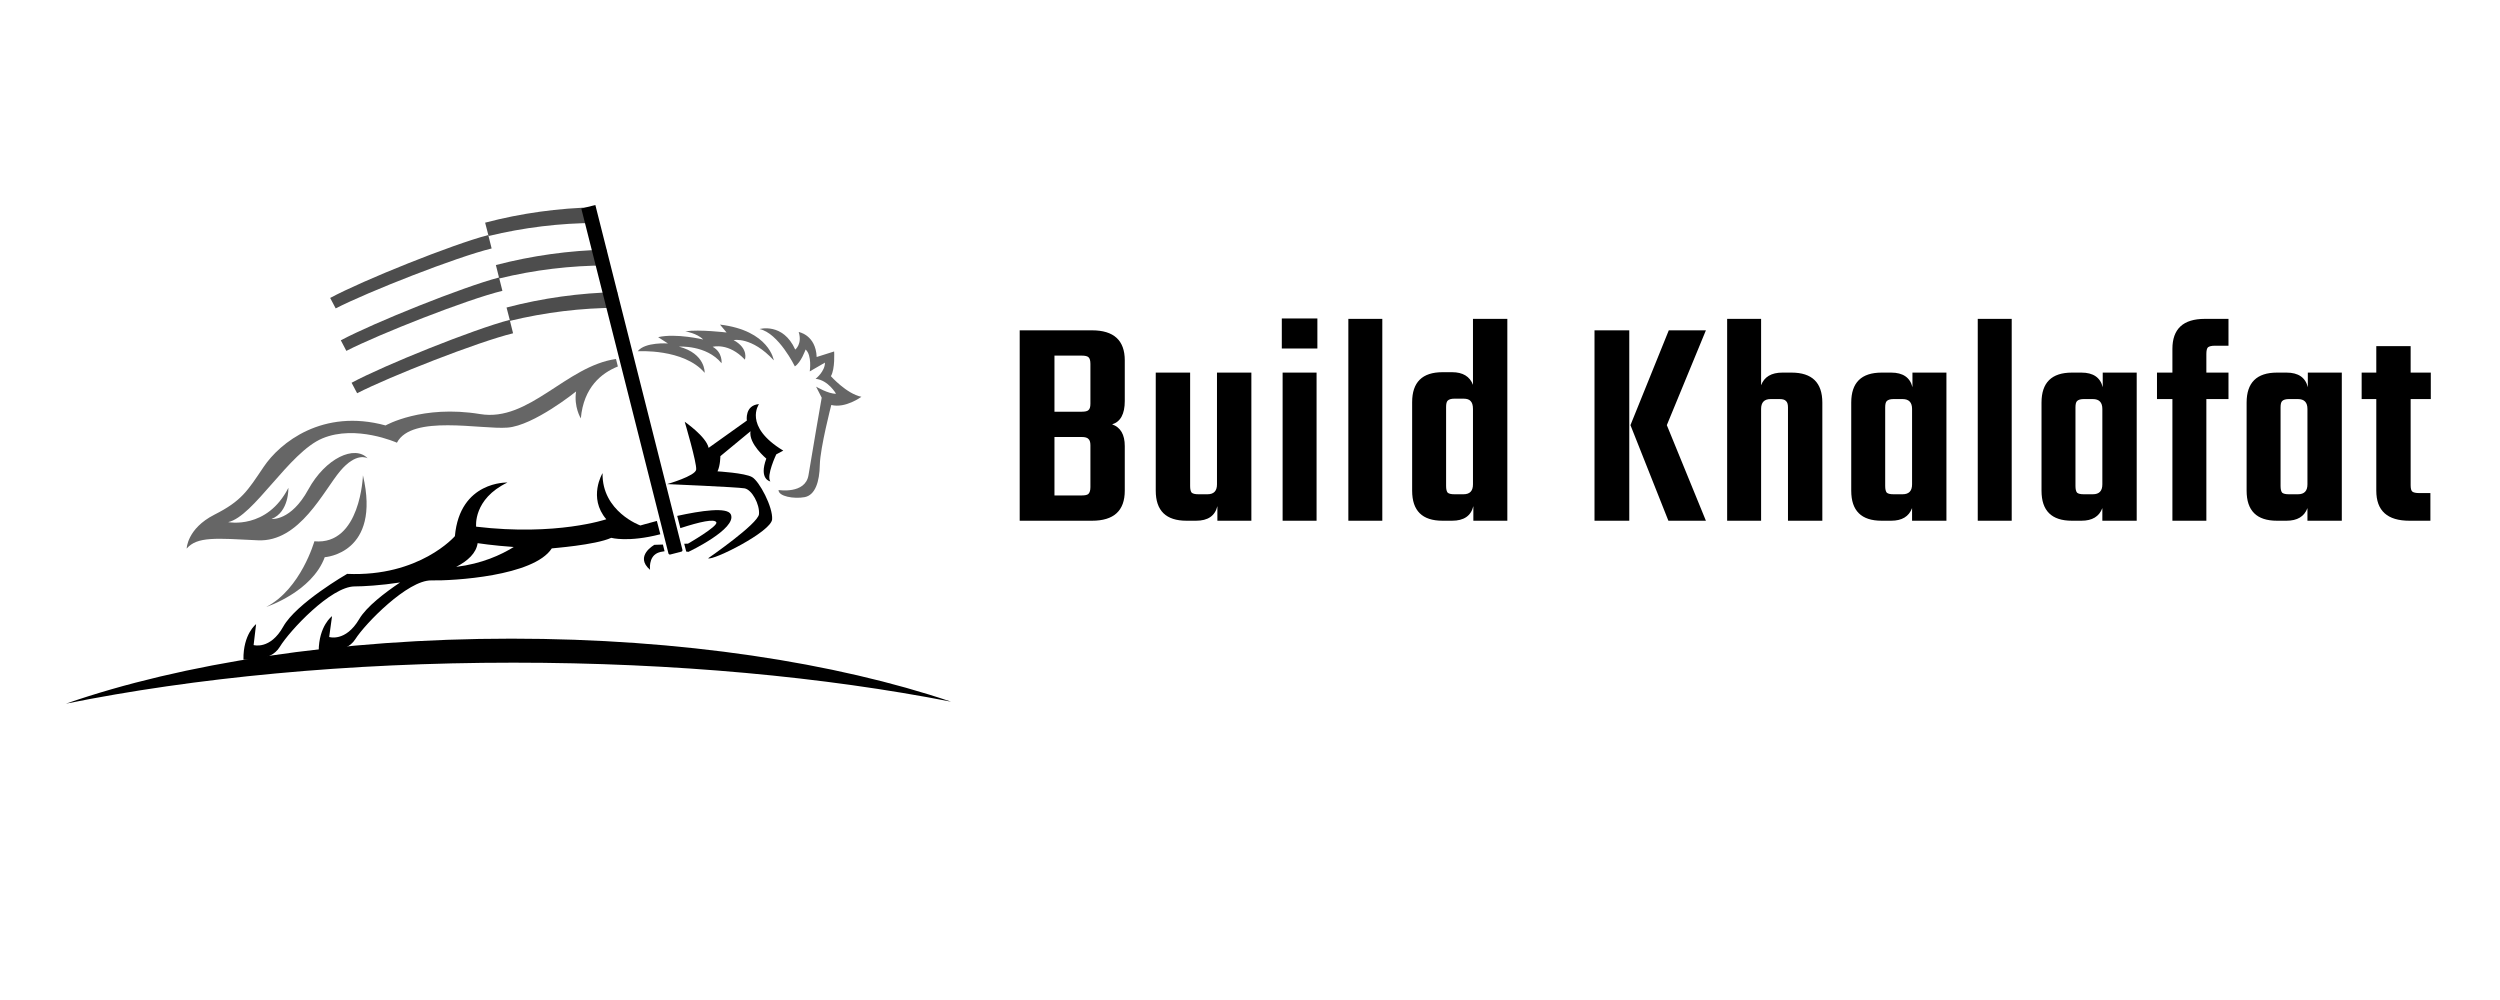 <svg xmlns="http://www.w3.org/2000/svg" xmlns:xlink="http://www.w3.org/1999/xlink" width="200" zoomAndPan="magnify" viewBox="0 0 98.88 30" height="80" preserveAspectRatio="xMidYMid meet" version="1.0"><defs><g/></defs><path fill="#666666" d="M 24.363 9.422 L 24.438 9.719 C 23.793 9.977 23.082 10.539 22.973 11.773 C 22.973 11.773 22.691 11.32 22.785 10.707 C 22.785 10.707 21.113 12.059 20.07 12.137 C 19.027 12.219 16.285 11.609 15.699 12.734 C 15.699 12.734 14.078 12.008 12.754 12.562 C 11.43 13.113 10.035 15.656 9.023 15.875 C 9.023 15.875 10.559 16.18 11.406 14.52 C 11.406 14.52 11.441 15.469 10.742 15.75 C 10.742 15.75 11.508 15.84 12.191 14.59 C 12.875 13.34 14.031 12.812 14.543 13.352 C 14.504 13.328 14.082 13.113 13.457 13.852 C 12.801 14.629 11.848 16.676 10.199 16.594 C 8.547 16.512 7.797 16.438 7.383 16.922 C 7.383 16.922 7.398 16.133 8.477 15.582 C 9.559 15.035 9.785 14.645 10.43 13.688 C 11.074 12.73 12.766 11.371 15.25 12.051 C 15.25 12.051 16.695 11.223 18.992 11.602 C 20.926 11.922 22.387 9.707 24.363 9.422 Z M 24.363 9.422 " fill-opacity="1" fill-rule="nonzero"/><path fill="#000000" d="M 25.98 15.828 C 25.594 15.93 25.328 16.008 25.328 16.008 C 25.328 16.008 23.805 15.461 23.832 13.938 C 23.832 13.938 23.246 14.902 23.98 15.762 C 23.98 15.762 22.012 16.434 18.832 16.055 C 18.832 16.055 18.703 14.965 20.07 14.309 C 20.07 14.309 18.188 14.238 17.992 16.43 C 17.992 16.43 16.598 18.047 13.73 17.922 C 13.73 17.922 11.723 19.078 11.203 20.008 C 10.688 20.934 10.031 20.738 10.031 20.738 L 10.129 19.91 C 10.129 19.91 9.613 20.301 9.629 21.312 C 9.629 21.312 10.688 21.441 11.066 20.809 C 11.449 20.176 13.09 18.418 14.027 18.418 C 14.363 18.418 15.059 18.379 15.824 18.262 C 15.219 18.668 14.496 19.219 14.207 19.711 C 13.668 20.629 13.02 20.418 13.02 20.418 L 13.133 19.594 C 13.133 19.594 12.609 19.973 12.605 20.984 C 12.605 20.984 13.656 21.133 14.051 20.508 C 14.445 19.887 16.125 18.164 17.062 18.18 C 17.914 18.199 21.113 18.016 21.824 16.914 C 21.812 16.91 23.543 16.785 24.176 16.496 C 24.176 16.496 24.848 16.684 26.117 16.355 Z M 18.891 16.707 C 18.891 16.707 19.492 16.801 20.32 16.859 C 19.816 17.172 19.059 17.52 18.043 17.645 C 18.508 17.406 18.836 17.098 18.891 16.707 Z M 18.891 16.707 " fill-opacity="1" fill-rule="nonzero"/><path fill="#000000" d="M 26.219 16.762 L 26.285 17.027 C 26.176 17.039 26.078 17.062 26 17.098 C 25.641 17.266 25.711 17.762 25.711 17.762 C 25.078 17.215 25.883 16.773 25.883 16.773 Z M 26.219 16.762 " fill-opacity="1" fill-rule="nonzero"/><path fill="#000000" d="M 27.23 17.051 C 27.23 17.051 27.199 17.047 27.141 17.039 L 27.062 16.73 L 27.211 16.727 C 27.211 16.727 28.41 16.039 28.332 15.883 C 28.262 15.734 27.691 15.859 26.91 16.113 L 26.785 15.629 C 27.715 15.426 28.766 15.266 28.906 15.57 C 29.16 16.137 27.23 17.051 27.23 17.051 Z M 27.23 17.051 " fill-opacity="1" fill-rule="nonzero"/><path fill="#666666" d="M 14.355 14.023 C 14.355 14.023 14.266 16.801 12.434 16.633 C 12.434 16.633 11.902 18.52 10.531 19.23 C 10.531 19.23 12.34 18.637 12.844 17.262 C 12.844 17.262 15.082 17.125 14.355 14.023 Z M 14.355 14.023 " fill-opacity="1" fill-rule="nonzero"/><path fill="#000000" d="M 28.008 17.305 C 28.008 17.305 29.988 15.941 30.02 15.559 C 30.051 15.176 29.746 14.594 29.449 14.539 C 29.148 14.488 26.387 14.371 26.387 14.371 C 26.387 14.371 27.508 14.051 27.535 13.797 C 27.566 13.543 27.082 11.906 27.082 11.906 C 27.082 11.906 27.934 12.492 28.027 12.938 L 29.539 11.859 C 29.539 11.859 29.449 11.254 30.02 11.207 C 30.02 11.207 29.383 12.082 30.98 13.047 L 30.703 13.195 C 30.703 13.195 30.301 14.039 30.469 14.266 C 30.469 14.266 30.004 14.188 30.309 13.363 C 30.309 13.363 29.602 12.773 29.684 12.281 L 28.492 13.266 C 28.492 13.266 28.492 13.633 28.379 13.867 C 28.379 13.867 29.465 13.93 29.746 14.094 C 30.031 14.254 30.574 15.277 30.539 15.766 C 30.5 16.258 28.191 17.41 28.008 17.305 Z M 28.008 17.305 " fill-opacity="1" fill-rule="nonzero"/><path fill="#666666" d="M 30.793 14.605 C 30.793 14.605 31.852 14.777 31.977 14.02 C 32.098 13.258 32.5 10.953 32.5 10.953 L 32.277 10.516 C 32.277 10.516 32.77 10.809 33.066 10.797 C 33.066 10.797 32.762 10.258 32.258 10.207 C 32.258 10.207 32.629 9.922 32.629 9.566 L 32.027 9.914 C 32.027 9.914 32.125 9.281 31.863 9.047 C 31.863 9.047 31.684 9.562 31.438 9.715 C 31.438 9.715 30.797 8.402 30.043 8.238 C 30.043 8.238 30.969 7.973 31.453 9.051 C 31.453 9.051 31.738 8.832 31.59 8.355 C 31.59 8.355 32.266 8.469 32.301 9.344 L 32.992 9.125 C 32.992 9.125 33.035 9.816 32.863 10.102 C 32.863 10.102 33.48 10.797 34.07 10.918 C 34.07 10.918 33.445 11.383 32.879 11.242 C 32.879 11.242 32.441 12.93 32.426 13.605 C 32.414 14.281 32.242 14.809 31.824 14.887 C 31.406 14.965 30.785 14.859 30.793 14.605 Z M 30.793 14.605 " fill-opacity="1" fill-rule="nonzero"/><path fill="#666666" d="M 25.223 9.117 C 25.223 9.117 27.043 9 27.871 9.969 C 27.871 9.969 27.91 9.211 26.855 8.934 C 26.855 8.934 27.938 8.859 28.539 9.59 C 28.539 9.59 28.59 9.164 28.188 8.941 C 28.188 8.941 28.82 8.762 29.461 9.449 C 29.461 9.449 29.629 9.016 29.016 8.676 C 29.016 8.676 29.73 8.523 30.605 9.477 C 30.605 9.477 30.434 8.297 28.477 8.062 L 28.738 8.375 C 28.738 8.375 27.668 8.246 27.105 8.328 C 27.105 8.328 27.574 8.406 27.812 8.652 C 27.812 8.652 26.738 8.395 26.031 8.559 L 26.418 8.809 C 26.418 8.809 25.512 8.742 25.223 9.117 Z M 25.223 9.117 " fill-opacity="1" fill-rule="nonzero"/><path fill="#4d4d4d" d="M 13.277 7.422 C 13.203 7.285 13.133 7.145 13.059 7.008 C 14.367 6.305 17.883 4.895 19.312 4.52 L 19.445 5.051 C 18.051 5.391 14.562 6.762 13.277 7.422 Z M 13.277 7.422 " fill-opacity="1" fill-rule="nonzero"/><path fill="#4d4d4d" d="M 13.699 9.102 C 13.629 8.961 13.555 8.824 13.48 8.684 C 14.793 7.984 18.309 6.574 19.738 6.199 L 19.871 6.727 C 18.473 7.066 14.988 8.441 13.699 9.102 Z M 13.699 9.102 " fill-opacity="1" fill-rule="nonzero"/><path fill="#4d4d4d" d="M 14.125 10.777 C 14.051 10.641 13.98 10.5 13.906 10.363 C 15.215 9.66 18.73 8.25 20.16 7.875 L 20.293 8.406 C 18.898 8.746 15.41 10.117 14.125 10.777 Z M 14.125 10.777 " fill-opacity="1" fill-rule="nonzero"/><path fill="#4d4d4d" d="M 23.566 3.422 C 23.57 3.629 23.574 3.836 23.574 4.043 C 22.137 4.047 20.711 4.223 19.324 4.559 L 19.188 4.031 C 20.613 3.656 22.082 3.453 23.566 3.422 Z M 23.566 3.422 " fill-opacity="1" fill-rule="nonzero"/><path fill="#4d4d4d" d="M 23.992 5.098 C 23.996 5.305 23.996 5.512 24 5.723 C 22.562 5.727 21.133 5.898 19.746 6.238 L 19.613 5.707 C 21.039 5.336 22.508 5.129 23.992 5.098 Z M 23.992 5.098 " fill-opacity="1" fill-rule="nonzero"/><path fill="#4d4d4d" d="M 24.422 7.398 C 22.984 7.402 21.559 7.578 20.172 7.914 L 20.035 7.387 C 21.461 7.012 22.93 6.809 24.414 6.777 C 24.418 6.984 24.422 7.191 24.422 7.398 Z M 24.422 7.398 " fill-opacity="1" fill-rule="nonzero"/><path fill="#000000" d="M 26.512 17.156 L 26.949 17.043 C 26.98 17.035 27 17.004 26.992 16.973 L 23.547 3.332 L 22.992 3.473 L 26.438 17.113 C 26.445 17.145 26.48 17.164 26.512 17.156 Z M 26.512 17.156 " fill-opacity="1" fill-rule="nonzero"/><path fill="#000000" d="M 20.309 21.434 C 26.684 21.434 32.625 22 37.617 22.977 C 33.055 21.434 26.945 20.484 20.227 20.484 C 13.398 20.484 7.191 21.465 2.609 23.055 C 7.68 22.031 13.766 21.434 20.309 21.434 Z M 20.309 21.434 " fill-opacity="1" fill-rule="nonzero"/><g fill="#000000" fill-opacity="1"><g transform="translate(39.753, 15.82)"><g><path d="M 3.375 -4.625 L 3.375 -6.203 C 3.375 -6.336 3.348 -6.426 3.297 -6.469 C 3.254 -6.508 3.164 -6.531 3.031 -6.531 L 1.953 -6.531 L 1.953 -4.312 L 3.031 -4.312 C 3.164 -4.312 3.254 -4.332 3.297 -4.375 C 3.348 -4.414 3.375 -4.5 3.375 -4.625 Z M 3.375 -1.328 L 3.375 -2.984 C 3.375 -3.109 3.348 -3.191 3.297 -3.234 C 3.254 -3.285 3.164 -3.312 3.031 -3.312 L 1.953 -3.312 L 1.953 -1 L 3.031 -1 C 3.164 -1 3.254 -1.02 3.297 -1.062 C 3.348 -1.113 3.375 -1.203 3.375 -1.328 Z M 0.578 -7.531 L 3.438 -7.531 C 4.301 -7.531 4.734 -7.133 4.734 -6.344 L 4.734 -4.734 C 4.734 -4.223 4.566 -3.914 4.234 -3.812 C 4.566 -3.695 4.734 -3.41 4.734 -2.953 L 4.734 -1.188 C 4.734 -0.395 4.301 0 3.438 0 L 0.578 0 Z M 0.578 -7.531 "/></g></g></g><g fill="#000000" fill-opacity="1"><g transform="translate(45.228, 15.82)"><g><path d="M 2.906 -5.859 L 4.266 -5.859 L 4.266 0 L 2.922 0 L 2.922 -0.578 C 2.828 -0.191 2.547 0 2.078 0 L 1.703 0 C 0.891 0 0.484 -0.395 0.484 -1.188 L 0.484 -5.859 L 1.844 -5.859 L 1.844 -1.375 C 1.844 -1.25 1.863 -1.16 1.906 -1.109 C 1.957 -1.066 2.047 -1.047 2.172 -1.047 L 2.531 -1.047 C 2.781 -1.047 2.906 -1.176 2.906 -1.438 Z M 2.906 -5.859 "/></g></g></g><g fill="#000000" fill-opacity="1"><g transform="translate(50.214, 15.82)"><g><path d="M 0.484 -6.812 L 0.484 -8 L 1.891 -8 L 1.891 -6.812 Z M 1.859 0 L 0.516 0 L 0.516 -5.859 L 1.859 -5.859 Z M 1.859 0 "/></g></g></g><g fill="#000000" fill-opacity="1"><g transform="translate(52.814, 15.82)"><g><path d="M 1.859 0 L 0.516 0 L 0.516 -7.984 L 1.859 -7.984 Z M 1.859 0 "/></g></g></g><g fill="#000000" fill-opacity="1"><g transform="translate(55.415, 15.82)"><g><path d="M 2.844 -7.984 L 4.203 -7.984 L 4.203 0 L 2.859 0 L 2.859 -0.578 C 2.766 -0.191 2.484 0 2.016 0 L 1.641 0 C 0.836 0 0.438 -0.395 0.438 -1.188 L 0.438 -4.688 C 0.438 -5.477 0.836 -5.875 1.641 -5.875 L 2.016 -5.875 C 2.441 -5.875 2.719 -5.707 2.844 -5.375 Z M 2.109 -1.047 L 2.469 -1.047 C 2.719 -1.047 2.844 -1.176 2.844 -1.438 L 2.844 -4.422 C 2.844 -4.566 2.812 -4.672 2.75 -4.734 C 2.695 -4.797 2.602 -4.828 2.469 -4.828 L 2.109 -4.828 C 1.984 -4.828 1.895 -4.801 1.844 -4.75 C 1.801 -4.707 1.781 -4.625 1.781 -4.5 L 1.781 -1.375 C 1.781 -1.25 1.801 -1.16 1.844 -1.109 C 1.895 -1.066 1.984 -1.047 2.109 -1.047 Z M 2.109 -1.047 "/></g></g></g><g fill="#000000" fill-opacity="1"><g transform="translate(60.341, 15.82)"><g/></g></g><g fill="#000000" fill-opacity="1"><g transform="translate(62.488, 15.82)"><g><path d="M 4.984 -7.531 L 3.438 -3.781 L 4.984 0 L 3.5 0 L 2 -3.781 L 3.516 -7.531 Z M 0.578 0 L 0.578 -7.531 L 1.953 -7.531 L 1.953 0 Z M 0.578 0 "/></g></g></g><g fill="#000000" fill-opacity="1"><g transform="translate(67.796, 15.82)"><g><path d="M 2.703 -5.859 L 3.062 -5.859 C 3.875 -5.859 4.281 -5.461 4.281 -4.672 L 4.281 0 L 2.922 0 L 2.922 -4.484 C 2.922 -4.609 2.895 -4.691 2.844 -4.734 C 2.801 -4.785 2.719 -4.812 2.594 -4.812 L 2.234 -4.812 C 1.984 -4.812 1.859 -4.68 1.859 -4.422 L 1.859 0 L 0.516 0 L 0.516 -7.984 L 1.859 -7.984 L 1.859 -5.359 C 1.984 -5.691 2.266 -5.859 2.703 -5.859 Z M 2.703 -5.859 "/></g></g></g><g fill="#000000" fill-opacity="1"><g transform="translate(72.782, 15.82)"><g><path d="M 2.859 -5.859 L 4.203 -5.859 L 4.203 0 L 2.844 0 L 2.844 -0.5 C 2.719 -0.164 2.441 0 2.016 0 L 1.641 0 C 0.836 0 0.438 -0.395 0.438 -1.188 L 0.438 -4.672 C 0.438 -5.461 0.836 -5.859 1.641 -5.859 L 2.016 -5.859 C 2.484 -5.859 2.766 -5.664 2.859 -5.281 Z M 2.109 -1.047 L 2.469 -1.047 C 2.719 -1.047 2.844 -1.176 2.844 -1.438 L 2.844 -4.422 C 2.844 -4.68 2.719 -4.812 2.469 -4.812 L 2.109 -4.812 C 1.984 -4.812 1.895 -4.785 1.844 -4.734 C 1.801 -4.691 1.781 -4.609 1.781 -4.484 L 1.781 -1.375 C 1.781 -1.25 1.801 -1.16 1.844 -1.109 C 1.895 -1.066 1.984 -1.047 2.109 -1.047 Z M 2.109 -1.047 "/></g></g></g><g fill="#000000" fill-opacity="1"><g transform="translate(77.708, 15.82)"><g><path d="M 1.859 0 L 0.516 0 L 0.516 -7.984 L 1.859 -7.984 Z M 1.859 0 "/></g></g></g><g fill="#000000" fill-opacity="1"><g transform="translate(80.308, 15.82)"><g><path d="M 2.859 -5.859 L 4.203 -5.859 L 4.203 0 L 2.844 0 L 2.844 -0.5 C 2.719 -0.164 2.441 0 2.016 0 L 1.641 0 C 0.836 0 0.438 -0.395 0.438 -1.188 L 0.438 -4.672 C 0.438 -5.461 0.836 -5.859 1.641 -5.859 L 2.016 -5.859 C 2.484 -5.859 2.766 -5.664 2.859 -5.281 Z M 2.109 -1.047 L 2.469 -1.047 C 2.719 -1.047 2.844 -1.176 2.844 -1.438 L 2.844 -4.422 C 2.844 -4.68 2.719 -4.812 2.469 -4.812 L 2.109 -4.812 C 1.984 -4.812 1.895 -4.785 1.844 -4.734 C 1.801 -4.691 1.781 -4.609 1.781 -4.484 L 1.781 -1.375 C 1.781 -1.25 1.801 -1.16 1.844 -1.109 C 1.895 -1.066 1.984 -1.047 2.109 -1.047 Z M 2.109 -1.047 "/></g></g></g><g fill="#000000" fill-opacity="1"><g transform="translate(85.235, 15.82)"><g><path d="M 2.906 -6.922 L 2.359 -6.922 C 2.234 -6.922 2.145 -6.898 2.094 -6.859 C 2.051 -6.816 2.031 -6.727 2.031 -6.594 L 2.031 -5.859 L 2.906 -5.859 L 2.906 -4.812 L 2.031 -4.812 L 2.031 0 L 0.688 0 L 0.688 -4.812 L 0.078 -4.812 L 0.078 -5.859 L 0.688 -5.859 L 0.688 -6.797 C 0.688 -7.586 1.113 -7.984 1.969 -7.984 L 2.906 -7.984 Z M 2.906 -6.922 "/></g></g></g><g fill="#000000" fill-opacity="1"><g transform="translate(88.42, 15.82)"><g><path d="M 2.859 -5.859 L 4.203 -5.859 L 4.203 0 L 2.844 0 L 2.844 -0.5 C 2.719 -0.164 2.441 0 2.016 0 L 1.641 0 C 0.836 0 0.438 -0.395 0.438 -1.188 L 0.438 -4.672 C 0.438 -5.461 0.836 -5.859 1.641 -5.859 L 2.016 -5.859 C 2.484 -5.859 2.766 -5.664 2.859 -5.281 Z M 2.109 -1.047 L 2.469 -1.047 C 2.719 -1.047 2.844 -1.176 2.844 -1.438 L 2.844 -4.422 C 2.844 -4.68 2.719 -4.812 2.469 -4.812 L 2.109 -4.812 C 1.984 -4.812 1.895 -4.785 1.844 -4.734 C 1.801 -4.691 1.781 -4.609 1.781 -4.484 L 1.781 -1.375 C 1.781 -1.25 1.801 -1.16 1.844 -1.109 C 1.895 -1.066 1.984 -1.047 2.109 -1.047 Z M 2.109 -1.047 "/></g></g></g><g fill="#000000" fill-opacity="1"><g transform="translate(93.346, 15.82)"><g><path d="M 2.797 -4.812 L 2 -4.812 L 2 -1.406 C 2 -1.281 2.02 -1.195 2.062 -1.156 C 2.113 -1.113 2.207 -1.094 2.344 -1.094 L 2.781 -1.094 L 2.781 0 L 1.953 0 C 1.078 0 0.641 -0.395 0.641 -1.188 L 0.641 -4.812 L 0.062 -4.812 L 0.062 -5.859 L 0.641 -5.859 L 0.641 -6.906 L 2 -6.906 L 2 -5.859 L 2.797 -5.859 Z M 2.797 -4.812 "/></g></g></g></svg>